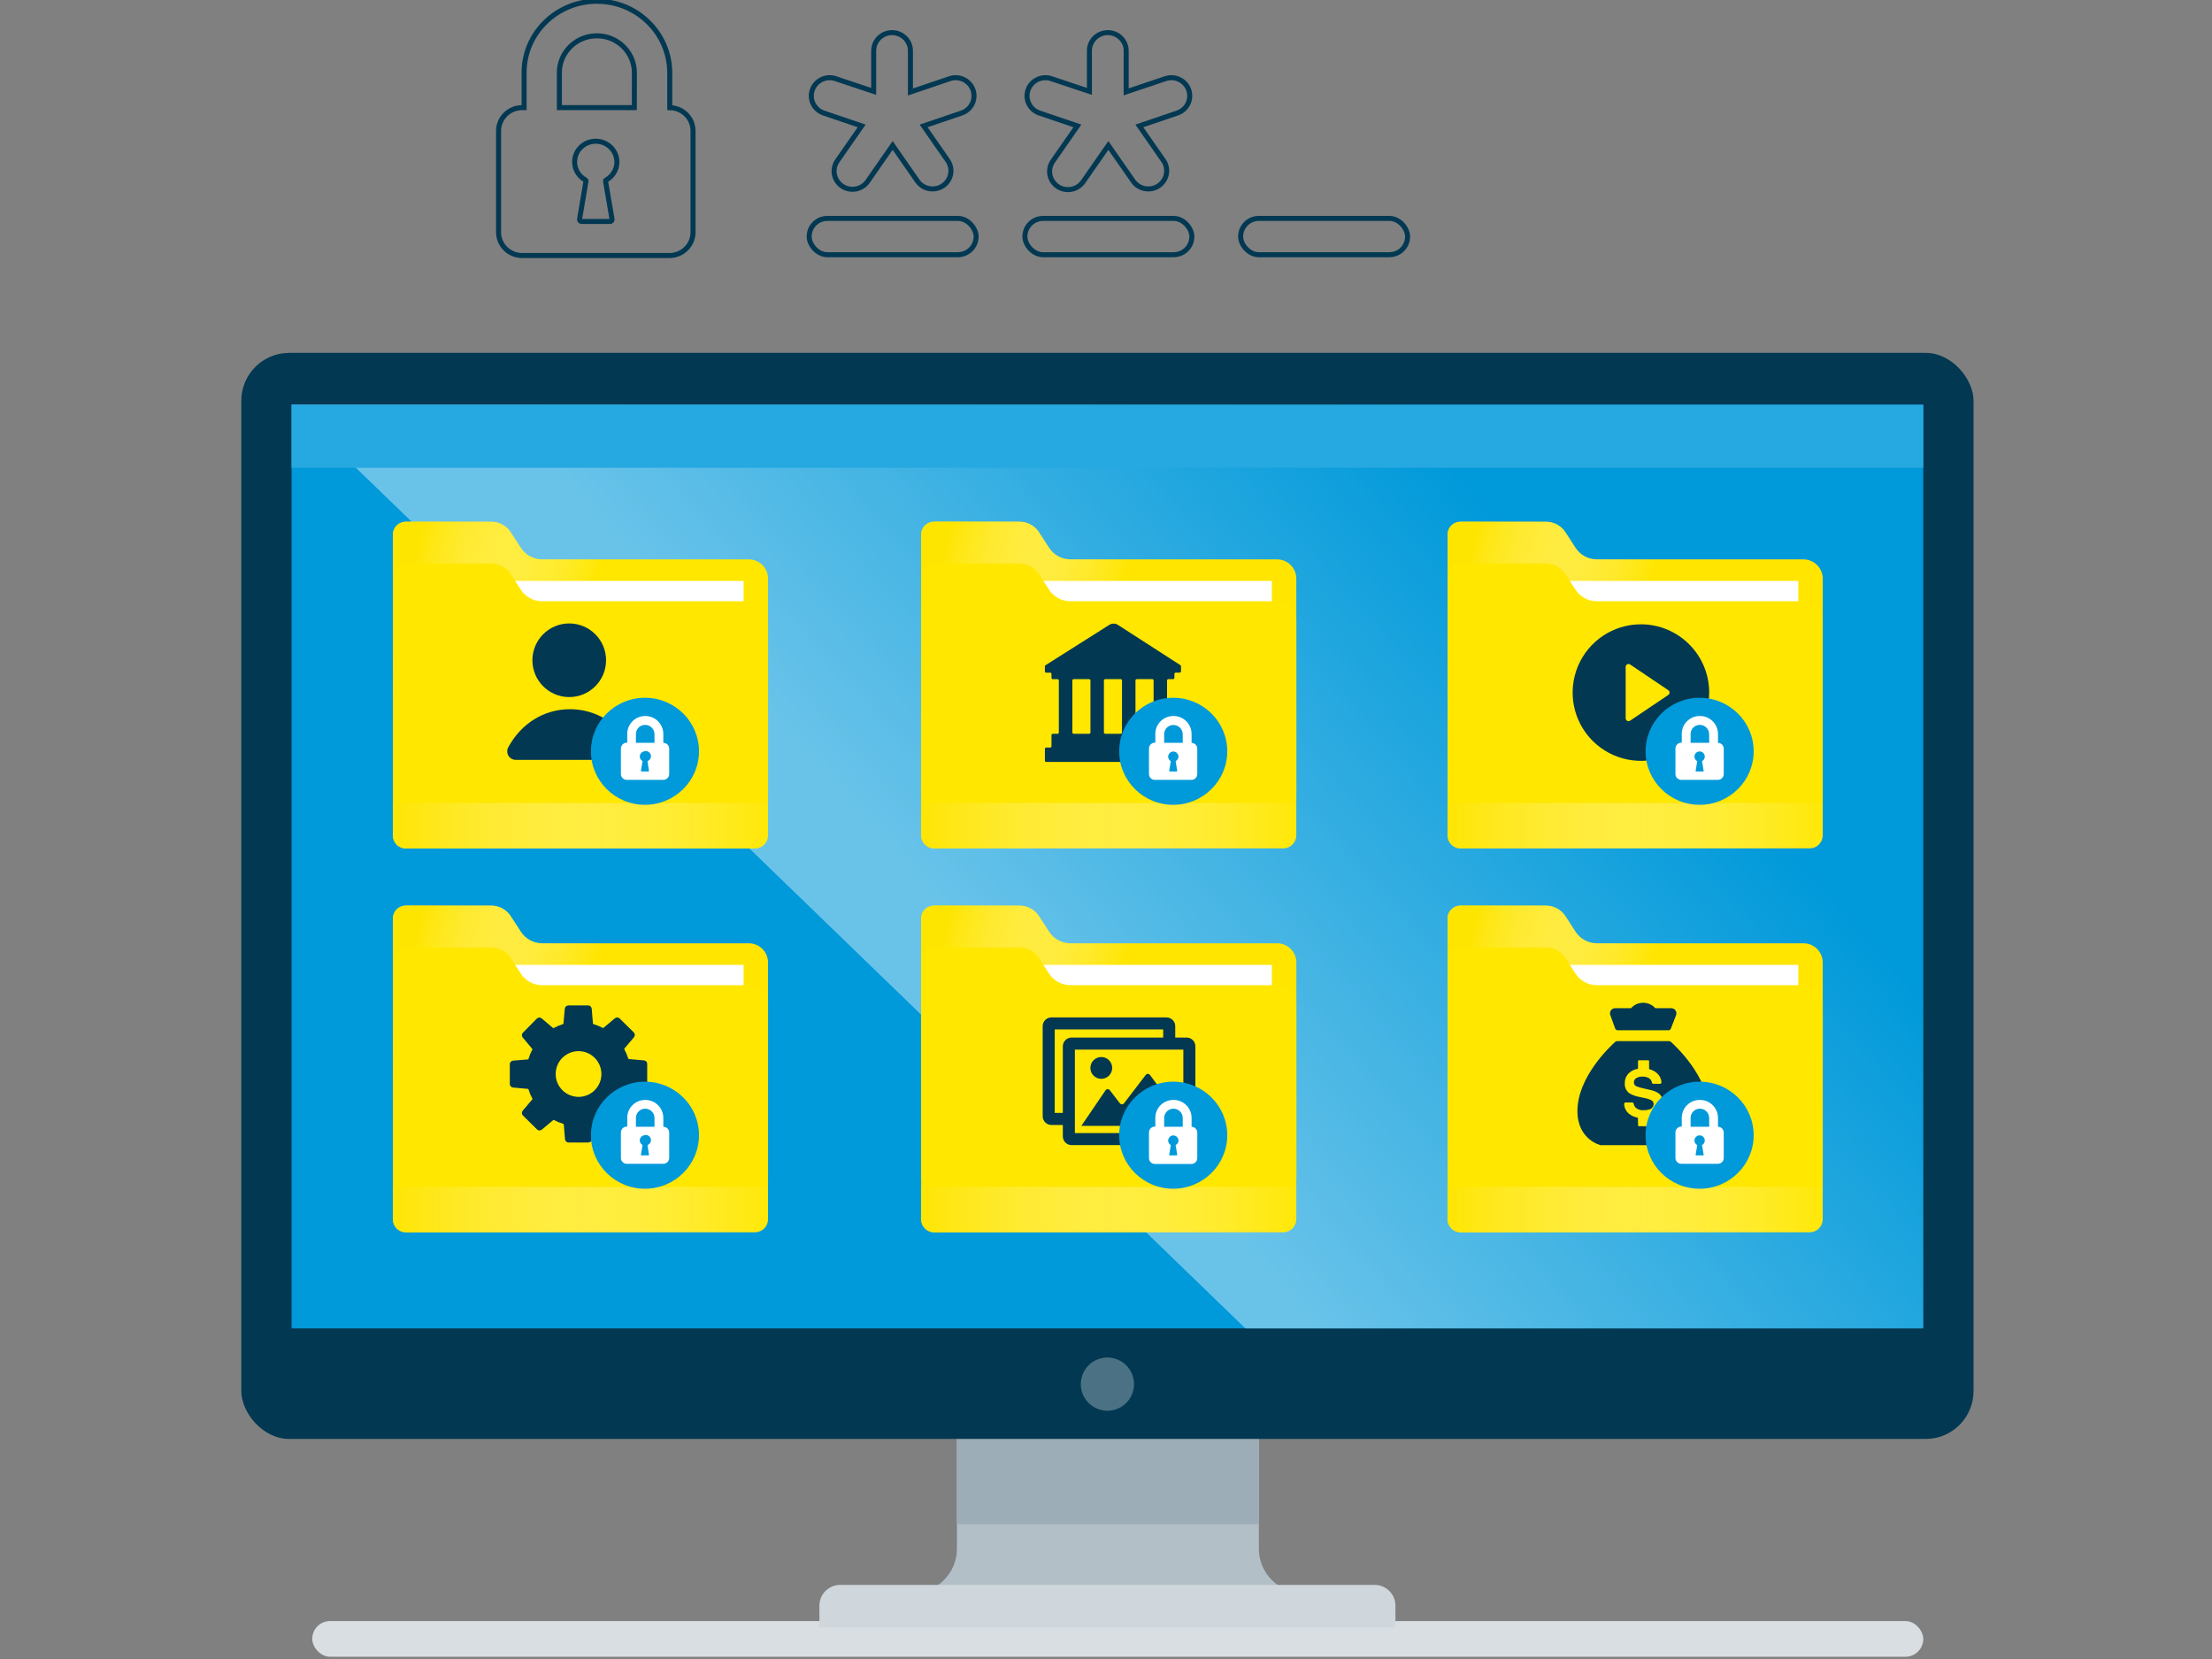 <?xml version="1.0" encoding="UTF-8"?>
<svg width="440px" height="330px" viewBox="0 0 440 330" version="1.1" xmlns="http://www.w3.org/2000/svg" xmlns:xlink="http://www.w3.org/1999/xlink">
    <rect x="0" y="0" width="440" height="330" fill="#808080" stroke="none"/>
    <title>Graphic elements / Icons / Rich icons / Marketplace / Practice-Privacy-Protection</title>
    <defs>
        <linearGradient x1="84.791%" y1="32.336%" x2="40.256%" y2="54.947%" id="linearGradient-1">
            <stop stop-color="#FFFFFF" stop-opacity="0" offset="0%"></stop>
            <stop stop-color="#FFFFFF" offset="100%"></stop>
        </linearGradient>
        <linearGradient x1="81.306%" y1="58.966%" x2="3.926%" y2="42.805%" id="linearGradient-2">
            <stop stop-color="#FFFFFF" stop-opacity="0" offset="0%"></stop>
            <stop stop-color="#FEE500" offset="100%"></stop>
        </linearGradient>
        <linearGradient x1="103.265%" y1="49.858%" x2="-1.262%" y2="49.858%" id="linearGradient-3">
            <stop stop-color="#FFFFFF" stop-opacity="0" offset="0%"></stop>
            <stop stop-color="#FEE500" offset="100%"></stop>
        </linearGradient>
        <linearGradient x1="81.297%" y1="58.97%" x2="3.937%" y2="42.81%" id="linearGradient-4">
            <stop stop-color="#FFFFFF" stop-opacity="0" offset="0%"></stop>
            <stop stop-color="#FEE500" offset="100%"></stop>
        </linearGradient>
        <linearGradient x1="103.257%" y1="50%" x2="-1.262%" y2="50%" id="linearGradient-5">
            <stop stop-color="#FFFFFF" stop-opacity="0" offset="0%"></stop>
            <stop stop-color="#FEE500" offset="100%"></stop>
        </linearGradient>
        <linearGradient x1="81.306%" y1="58.972%" x2="3.926%" y2="42.808%" id="linearGradient-6">
            <stop stop-color="#FFFFFF" stop-opacity="0" offset="0%"></stop>
            <stop stop-color="#FEE500" offset="100%"></stop>
        </linearGradient>
        <linearGradient x1="103.265%" y1="49.999%" x2="-1.262%" y2="49.999%" id="linearGradient-7">
            <stop stop-color="#FFFFFF" stop-opacity="0" offset="0%"></stop>
            <stop stop-color="#FEE500" offset="100%"></stop>
        </linearGradient>
        <linearGradient x1="81.272%" y1="58.956%" x2="3.935%" y2="42.813%" id="linearGradient-8">
            <stop stop-color="#FFFFFF" stop-opacity="0" offset="0%"></stop>
            <stop stop-color="#FEE500" offset="100%"></stop>
        </linearGradient>
        <linearGradient x1="81.272%" y1="58.962%" x2="3.935%" y2="42.816%" id="linearGradient-9">
            <stop stop-color="#FFFFFF" stop-opacity="0" offset="0%"></stop>
            <stop stop-color="#FEE500" offset="100%"></stop>
        </linearGradient>
    </defs>
    <g id="Graphic-elements-/-Icons-/-Rich-icons-/-Marketplace-/-Practice-Privacy-Protection" stroke="none" stroke-width="1" fill="none" fill-rule="evenodd">
        <g id="privacy-protection" transform="translate(48, 0)">
            <g id="Midlayer" transform="translate(51, 0)" stroke="#023852">
                <path d="M34.226,14.431 C34.165,6.618 27.76,0.302 19.849,0.252 L19.731,0.252 C15.915,0.239 12.25,1.719 9.536,4.368 C6.79,7.013 5.244,10.643 5.251,14.431 L5.251,21.41 L4.878,21.41 C2.29,21.402 0.185,23.465 0.174,26.02 L0.174,46.218 C0.185,48.773 2.29,50.837 4.878,50.828 L34.15,50.828 C36.737,50.837 38.842,48.773 38.854,46.218 L38.854,26.02 C38.845,23.494 36.784,21.443 34.226,21.415 L34.226,14.431 Z" id="Path"></path>
                <path d="M27.181,21.41 L12.271,21.41 L12.271,14.431 C12.265,12.48 13.06,10.609 14.475,9.246 C15.873,7.881 17.761,7.118 19.726,7.125 L19.787,7.125 C23.863,7.152 27.16,10.407 27.191,14.431 L27.181,21.41 Z" id="Path"></path>
                <path d="M22.743,43.602 C22.762,43.716 22.73,43.831 22.655,43.919 C22.58,44.007 22.47,44.057 22.354,44.057 L16.673,44.057 C16.557,44.057 16.447,44.007 16.372,43.919 C16.297,43.831 16.265,43.716 16.285,43.602 L17.563,36.028 C17.577,35.937 17.532,35.846 17.451,35.801 C15.927,34.973 15.086,33.297 15.343,31.598 C15.6,29.9 16.899,28.539 18.601,28.186 C19.843,27.918 21.141,28.218 22.133,29.002 C23.125,29.786 23.706,30.971 23.714,32.226 C23.71,33.717 22.886,35.089 21.561,35.806 C21.48,35.851 21.435,35.942 21.449,36.033 L22.743,43.602 Z" id="Path"></path>
                <rect id="Rectangle" x="61.954" y="43.446" width="33.209" height="7.221" rx="3.61"></rect>
                <path d="M94.539,17.87 C93.873,15.996 91.798,15.005 89.897,15.653 L82.099,18.299 L82.099,10.099 C82.099,8.105 80.463,6.489 78.444,6.489 C76.425,6.489 74.788,8.105 74.788,10.099 L74.788,18.178 L67.226,15.653 C65.315,15.005 63.234,16.009 62.578,17.895 C61.921,19.782 62.938,21.837 64.848,22.485 L72.395,25.046 L67.558,31.994 C66.414,33.638 66.837,35.886 68.501,37.015 C70.166,38.145 72.443,37.728 73.586,36.084 L78.561,28.934 L83.536,36.084 C84.699,37.673 86.934,38.055 88.571,36.944 C90.207,35.833 90.646,33.635 89.559,31.994 L84.727,25.046 L92.269,22.485 C93.193,22.175 93.952,21.512 94.379,20.645 C94.805,19.779 94.863,18.779 94.539,17.87 Z" id="Path"></path>
                <rect id="Rectangle" x="104.868" y="43.446" width="33.209" height="7.221" rx="3.61"></rect>
                <path d="M137.453,17.87 C136.784,15.995 134.708,15.005 132.805,15.653 L125.013,18.274 L125.013,10.099 C125.013,8.105 123.376,6.489 121.357,6.489 C119.338,6.489 117.701,8.105 117.701,10.099 L117.701,18.178 L110.139,15.653 C108.229,15.005 106.148,16.009 105.491,17.895 C104.835,19.782 105.851,21.837 107.761,22.485 L115.308,25.046 L110.471,31.994 C109.694,33.055 109.561,34.45 110.122,35.636 C110.684,36.823 111.852,37.617 113.175,37.71 C114.498,37.802 115.769,37.18 116.494,36.084 L121.469,28.934 L126.449,36.084 C127.612,37.673 129.848,38.055 131.484,36.944 C133.12,35.833 133.559,33.635 132.473,31.994 L127.636,25.046 L135.182,22.485 C136.105,22.174 136.864,21.511 137.29,20.644 C137.716,19.778 137.775,18.779 137.453,17.87 Z" id="Path"></path>
                <rect id="Rectangle" x="147.781" y="43.446" width="33.209" height="7.221" rx="3.61"></rect>
            </g>
            <g id="Ilus" transform="translate(0, 70)" fill-rule="nonzero">
                <rect id="Rectangle" fill="#D8DEE2" style="mix-blend-mode: multiply;" x="14.107" y="252.451" width="320.461" height="7.104" rx="3.552"></rect>
                <path d="M202.409,238.069 L202.409,214.526 L142.346,214.526 L142.346,238.069 C142.346,242.934 138.403,246.879 133.536,246.882 L211.223,246.882 C206.355,246.882 202.409,242.936 202.409,238.069 L202.409,238.069 Z" id="Path" fill="#B2BFC7"></path>
                <rect id="Rectangle" fill="#9DADB7" x="142.346" y="214.52" width="60.063" height="18.671"></rect>
                <path d="M119.117,245.265 L225.448,245.265 C227.726,245.265 229.573,247.112 229.573,249.39 L229.573,253.715 L114.991,253.715 L114.991,249.39 C114.991,248.296 115.426,247.247 116.2,246.473 C116.974,245.7 118.023,245.265 119.117,245.265 Z" id="Path" fill="#CFD7DC"></path>
                <rect id="Rectangle" fill="#023852" x="0" y="0.194" width="344.565" height="216.035" rx="9.52"></rect>
                <ellipse id="Oval" fill="#4B7284" cx="172.28" cy="205.323" rx="5.293" ry="5.292"></ellipse>
                <rect id="Rectangle" fill="#0099DA" x="9.997" y="10.507" width="324.571" height="183.725"></rect>
                <polygon id="Path" fill="url(#linearGradient-1)" opacity="0.41" points="199.721 194.232 334.568 194.232 334.568 10.507 9.997 10.507 9.997 10.666"></polygon>
                <rect id="Rectangle" fill="#26A8E0" style="mix-blend-mode: multiply;" x="9.997" y="10.507" width="324.571" height="12.539"></rect>
                <path d="M100.946,41.267 L59.832,41.267 C58.119,41.268 56.523,40.398 55.594,38.959 L53.603,35.888 C52.752,34.569 51.288,33.775 49.718,33.78 L32.714,33.78 C31.3,33.78 30.154,34.925 30.154,36.339 L30.154,87.822 C30.154,88.512 30.429,89.174 30.918,89.662 C31.406,90.15 32.069,90.423 32.76,90.422 L102.174,90.422 C102.864,90.422 103.525,90.148 104.013,89.66 C104.501,89.173 104.775,88.511 104.775,87.822 L104.775,45.096 C104.775,42.981 103.06,41.267 100.946,41.267 L100.946,41.267 Z" id="Path" fill="#FFE700"></path>
                <path d="M45.613,74.049 C45.613,74.049 62.909,55.7 76.565,41.267 L59.832,41.267 C58.119,41.268 56.523,40.398 55.594,38.959 L53.603,35.888 C52.752,34.569 51.288,33.775 49.718,33.78 L32.714,33.78 C31.3,33.78 30.154,34.925 30.154,36.339 L30.154,68.306 L45.613,74.049 Z" id="Path" fill="url(#linearGradient-2)" style="mix-blend-mode: multiply;"></path>
                <rect id="Rectangle" fill="#FFFFFF" x="33.655" y="45.556" width="66.261" height="6.28"></rect>
                <path d="M100.946,49.6 L59.832,49.6 C58.119,49.6 56.523,48.731 55.594,47.291 L53.603,44.22 C52.754,42.898 51.29,42.099 49.718,42.102 L32.714,42.102 C31.3,42.102 30.154,43.247 30.154,44.661 L30.154,96.154 C30.146,96.849 30.417,97.519 30.907,98.012 C31.397,98.506 32.064,98.782 32.76,98.78 L102.174,98.78 C102.864,98.781 103.527,98.507 104.014,98.02 C104.502,97.532 104.776,96.87 104.775,96.18 L104.775,53.433 C104.776,52.417 104.373,51.442 103.655,50.723 C102.937,50.004 101.962,49.6 100.946,49.6 L100.946,49.6 Z" id="Path" fill="#FFE700"></path>
                <path d="M30.139,89.726 L30.139,96.154 C30.131,96.852 30.404,97.524 30.897,98.018 C31.39,98.512 32.062,98.786 32.76,98.78 L102.174,98.78 C102.864,98.781 103.527,98.507 104.014,98.02 C104.502,97.532 104.776,96.87 104.775,96.18 L104.775,89.726 L30.139,89.726 Z" id="Path" fill="url(#linearGradient-3)" style="mix-blend-mode: multiply;"></path>
                <ellipse id="Oval" fill="#023852" cx="65.228" cy="61.335" rx="7.325" ry="7.324"></ellipse>
                <path d="M76.171,81.148 C76.767,81.148 77.319,80.835 77.625,80.325 C77.931,79.814 77.947,79.18 77.666,78.655 C75.107,73.926 70.577,71.07 65.381,71.07 C60.186,71.07 55.656,73.926 53.096,78.655 C52.816,79.18 52.831,79.814 53.137,80.325 C53.444,80.835 53.995,81.148 54.591,81.148 L76.171,81.148 Z" id="Path" fill="#023852"></path>
                <ellipse id="Oval" fill="#0099DA" cx="80.292" cy="79.443" rx="10.749" ry="10.646"></ellipse>
                <path d="M83.947,77.759 L83.947,76.004 C83.947,74.025 82.342,72.421 80.364,72.421 L80.364,72.421 C79.419,72.416 78.51,72.784 77.835,73.445 C77.153,74.109 76.769,75.021 76.77,75.973 L76.77,77.729 L76.678,77.729 C76.035,77.729 75.511,78.247 75.506,78.891 L75.506,83.973 C75.511,84.615 76.035,85.132 76.678,85.13 L83.947,85.13 C84.255,85.131 84.551,85.01 84.77,84.793 C84.989,84.576 85.112,84.281 85.114,83.973 L85.114,78.921 C85.111,78.279 84.589,77.759 83.947,77.759 L83.947,77.759 Z M81.095,83.343 C81.098,83.371 81.09,83.399 81.071,83.421 C81.053,83.442 81.026,83.455 80.998,83.456 L79.585,83.456 C79.557,83.456 79.529,83.444 79.511,83.422 C79.492,83.401 79.484,83.372 79.488,83.343 L79.806,81.439 C79.818,81.423 79.818,81.4 79.806,81.383 C79.418,81.181 79.202,80.756 79.266,80.324 C79.331,79.892 79.663,79.549 80.092,79.469 C80.621,79.265 81.214,79.529 81.418,80.057 C81.621,80.586 81.358,81.18 80.829,81.383 C80.808,81.392 80.797,81.417 80.804,81.439 L81.095,83.343 Z M82.196,77.759 L78.495,77.759 L78.495,76.004 C78.493,75.514 78.691,75.045 79.043,74.704 C79.391,74.367 79.859,74.183 80.343,74.192 L80.343,74.192 C81.355,74.2 82.175,75.017 82.186,76.03 L82.196,77.759 Z" id="Shape" fill="#FFFFFF"></path>
                <path d="M206.022,41.267 L164.909,41.267 C163.196,41.266 161.601,40.397 160.671,38.959 L158.68,35.888 C157.83,34.567 156.365,33.771 154.794,33.774 L137.79,33.774 C136.377,33.774 135.231,34.92 135.231,36.333 L135.231,87.822 C135.234,89.256 136.396,90.419 137.831,90.422 L207.256,90.422 C208.691,90.419 209.853,89.256 209.856,87.822 L209.856,45.096 C209.856,44.079 209.452,43.105 208.733,42.387 C208.014,41.669 207.039,41.266 206.022,41.267 L206.022,41.267 Z" id="Path" fill="#FFE500"></path>
                <path d="M150.689,74.049 C150.689,74.049 167.99,55.7 181.647,41.267 L164.909,41.267 C163.196,41.266 161.601,40.397 160.671,38.959 L158.68,35.888 C157.83,34.567 156.365,33.771 154.794,33.774 L137.79,33.774 C136.377,33.774 135.231,34.92 135.231,36.333 L135.231,68.301 L150.689,74.049 Z" id="Path" fill="url(#linearGradient-4)" style="mix-blend-mode: multiply;"></path>
                <rect id="Rectangle" fill="#FFFFFF" x="138.732" y="45.556" width="66.261" height="6.28"></rect>
                <path d="M206.022,49.6 L164.909,49.6 C163.196,49.598 161.601,48.729 160.671,47.291 L158.68,44.22 C157.831,42.898 156.366,42.099 154.794,42.102 L137.79,42.102 C136.377,42.102 135.231,43.247 135.231,44.661 L135.231,96.154 C135.231,97.59 136.395,98.754 137.831,98.754 L207.256,98.754 C208.692,98.754 209.856,97.59 209.856,96.154 L209.856,53.433 C209.856,51.316 208.14,49.6 206.022,49.6 L206.022,49.6 Z" id="Path" fill="#FFE700"></path>
                <path d="M135.215,89.726 L135.215,96.154 C135.215,97.59 136.38,98.754 137.816,98.754 L207.256,98.754 C208.692,98.754 209.856,97.59 209.856,96.154 L209.856,89.726 L135.215,89.726 Z" id="Path" fill="url(#linearGradient-5)" style="mix-blend-mode: multiply;"></path>
                <path d="M185.609,64.826 L185.609,64.058 C185.609,63.911 185.728,63.792 185.875,63.792 L186.658,63.792 C186.802,63.792 186.919,63.675 186.919,63.531 L186.919,62.533 C186.919,62.445 186.875,62.362 186.802,62.313 L174.358,54.293 C173.84,53.963 173.177,53.963 172.659,54.293 L159.969,62.323 C159.893,62.371 159.847,62.454 159.847,62.543 L159.847,63.541 C159.847,63.685 159.963,63.802 160.108,63.802 L160.891,63.802 C161.038,63.802 161.157,63.922 161.157,64.069 L161.157,64.836 C161.156,64.906 161.182,64.974 161.232,65.024 C161.281,65.074 161.348,65.102 161.418,65.102 L162.36,65.102 C162.43,65.102 162.497,65.131 162.546,65.181 C162.595,65.231 162.622,65.298 162.621,65.369 L162.621,75.707 C162.621,75.851 162.504,75.968 162.36,75.968 L161.418,75.968 C161.273,75.971 161.157,76.089 161.157,76.234 L161.157,78.435 C161.157,78.505 161.129,78.572 161.079,78.621 C161.029,78.671 160.961,78.697 160.891,78.696 L160.108,78.696 C160.038,78.696 159.97,78.724 159.921,78.774 C159.872,78.824 159.845,78.892 159.847,78.962 L159.847,81.291 C159.845,81.361 159.872,81.429 159.921,81.479 C159.97,81.529 160.038,81.557 160.108,81.557 L186.658,81.557 C186.728,81.557 186.796,81.529 186.845,81.479 C186.894,81.429 186.921,81.361 186.919,81.291 L186.919,78.962 C186.921,78.892 186.894,78.824 186.845,78.774 C186.796,78.724 186.728,78.696 186.658,78.696 L185.875,78.696 C185.805,78.697 185.737,78.671 185.687,78.621 C185.637,78.572 185.609,78.505 185.609,78.435 L185.609,76.234 C185.609,76.087 185.49,75.968 185.343,75.968 L184.406,75.968 C184.262,75.968 184.145,75.851 184.145,75.707 L184.145,65.358 C184.144,65.288 184.171,65.22 184.22,65.17 C184.269,65.12 184.336,65.092 184.406,65.092 L185.343,65.092 C185.413,65.092 185.481,65.064 185.531,65.014 C185.581,64.964 185.609,64.897 185.609,64.826 Z M171.584,75.697 L171.584,65.358 C171.584,65.211 171.703,65.092 171.85,65.092 L174.921,65.092 C174.991,65.092 175.058,65.12 175.108,65.17 C175.157,65.22 175.184,65.288 175.182,65.358 L175.182,75.697 C175.182,75.841 175.065,75.958 174.921,75.958 L171.85,75.958 C171.78,75.959 171.712,75.932 171.662,75.883 C171.612,75.834 171.584,75.767 171.584,75.697 L171.584,75.697 Z M165.569,65.092 L168.641,65.092 C168.788,65.092 168.907,65.211 168.907,65.358 L168.907,75.697 C168.907,75.767 168.878,75.834 168.828,75.883 C168.778,75.932 168.711,75.959 168.641,75.958 L165.569,75.958 C165.425,75.958 165.308,75.841 165.308,75.697 L165.308,65.358 C165.307,65.288 165.334,65.22 165.383,65.17 C165.432,65.12 165.499,65.092 165.569,65.092 L165.569,65.092 Z M181.202,75.958 L178.131,75.958 C178.06,75.959 177.993,75.932 177.943,75.883 C177.893,75.834 177.864,75.767 177.864,75.697 L177.864,65.358 C177.864,65.211 177.984,65.092 178.131,65.092 L181.202,65.092 C181.349,65.092 181.468,65.211 181.468,65.358 L181.468,75.697 C181.468,75.767 181.44,75.834 181.39,75.883 C181.34,75.932 181.272,75.959 181.202,75.958 L181.202,75.958 Z" id="Shape" fill="#023852"></path>
                <ellipse id="Oval" fill="#0099DA" cx="185.368" cy="79.443" rx="10.749" ry="10.646"></ellipse>
                <path d="M189.023,77.759 L189.023,76.004 C189.023,74.025 187.419,72.421 185.44,72.421 L185.414,72.421 C184.468,72.414 183.557,72.782 182.881,73.445 C182.199,74.109 181.814,75.021 181.816,75.973 L181.816,77.729 L181.714,77.729 C181.071,77.729 180.549,78.248 180.547,78.891 L180.547,83.973 C180.548,84.281 180.672,84.576 180.891,84.793 C181.109,85.01 181.405,85.131 181.714,85.13 L188.982,85.13 C189.291,85.132 189.589,85.012 189.809,84.795 C190.029,84.578 190.153,84.282 190.154,83.973 L190.154,78.921 C190.152,78.293 189.652,77.779 189.023,77.759 L189.023,77.759 Z M186.172,83.343 C186.177,83.372 186.168,83.401 186.15,83.422 C186.131,83.444 186.103,83.456 186.075,83.456 L184.667,83.456 C184.638,83.456 184.611,83.444 184.592,83.422 C184.574,83.401 184.565,83.372 184.57,83.343 L184.887,81.439 C184.89,81.416 184.877,81.394 184.857,81.383 C184.44,81.126 184.264,80.61 184.436,80.152 C184.608,79.694 185.08,79.422 185.563,79.502 C186.045,79.583 186.403,79.993 186.418,80.482 C186.418,80.858 186.211,81.204 185.88,81.383 C185.859,81.392 185.847,81.417 185.855,81.439 L186.172,83.343 Z M187.273,77.759 L183.572,77.759 L183.572,76.004 C183.576,75.521 183.773,75.06 184.119,74.724 C184.47,74.388 184.939,74.204 185.425,74.213 L185.425,74.213 C186.436,74.221 187.254,75.039 187.262,76.05 L187.273,77.759 Z" id="Shape" fill="#FFFFFF"></path>
                <path d="M100.946,117.635 L59.832,117.635 C58.119,117.635 56.523,116.766 55.594,115.326 L53.603,112.256 C52.753,110.935 51.289,110.138 49.718,110.142 L32.714,110.142 C31.3,110.142 30.154,111.287 30.154,112.701 L30.154,164.189 C30.154,164.879 30.429,165.542 30.918,166.029 C31.406,166.517 32.069,166.79 32.76,166.789 L102.174,166.789 C103.61,166.789 104.775,165.625 104.775,164.189 L104.775,121.463 C104.775,119.349 103.06,117.635 100.946,117.635 L100.946,117.635 Z" id="Path" fill="#FFE500"></path>
                <path d="M45.613,150.416 C45.613,150.416 62.909,132.047 76.565,117.635 L59.832,117.635 C58.119,117.635 56.523,116.766 55.594,115.326 L53.603,112.256 C52.753,110.935 51.289,110.138 49.718,110.142 L32.714,110.142 C31.3,110.142 30.154,111.287 30.154,112.701 L30.154,144.669 L45.613,150.416 Z" id="Path" fill="url(#linearGradient-6)" style="mix-blend-mode: multiply;"></path>
                <rect id="Rectangle" fill="#FFFFFF" x="33.655" y="121.929" width="66.261" height="6.28"></rect>
                <path d="M100.946,125.967 L59.832,125.967 C58.118,125.97 56.521,125.1 55.594,123.659 L53.603,120.588 C52.754,119.265 51.29,118.466 49.718,118.469 L32.714,118.469 C31.3,118.469 30.154,119.615 30.154,121.028 L30.154,172.521 C30.153,173.212 30.427,173.875 30.916,174.363 C31.405,174.851 32.069,175.124 32.76,175.121 L102.174,175.121 C102.864,175.123 103.527,174.849 104.014,174.361 C104.502,173.873 104.776,173.211 104.775,172.521 L104.775,129.8 C104.776,128.784 104.373,127.809 103.655,127.09 C102.937,126.371 101.962,125.967 100.946,125.967 L100.946,125.967 Z" id="Path" fill="#FFE700"></path>
                <path d="M30.139,166.093 L30.139,172.521 C30.137,173.215 30.414,173.88 30.906,174.369 C31.399,174.857 32.066,175.128 32.76,175.121 L102.174,175.121 C102.864,175.123 103.527,174.849 104.014,174.361 C104.502,173.873 104.776,173.211 104.775,172.521 L104.775,166.093 L30.139,166.093 Z" id="Path" fill="url(#linearGradient-7)" style="mix-blend-mode: multiply;"></path>
                <path d="M80.036,140.927 L77.072,140.661 C77.024,140.654 76.985,140.62 76.97,140.574 C76.772,139.932 76.511,139.312 76.192,138.721 C76.166,138.681 76.166,138.629 76.192,138.588 L78.106,136.326 C78.345,136.042 78.328,135.622 78.065,135.359 L75.26,132.595 C75.001,132.337 74.588,132.319 74.308,132.554 L72.025,134.463 C71.986,134.492 71.932,134.492 71.892,134.463 C71.298,134.148 70.673,133.893 70.029,133.7 C69.984,133.685 69.952,133.645 69.947,133.598 L69.701,130.645 C69.669,130.276 69.36,129.994 68.99,129.995 L65.053,129.995 C64.686,129.999 64.381,130.279 64.347,130.645 L64.081,133.603 C64.082,133.653 64.047,133.696 63.999,133.706 C63.356,133.907 62.734,134.169 62.141,134.489 C62.1,134.513 62.049,134.513 62.008,134.489 L59.745,132.574 C59.464,132.333 59.043,132.351 58.783,132.615 L56.019,135.415 C55.758,135.675 55.74,136.091 55.978,136.372 L57.882,138.655 C57.907,138.694 57.907,138.744 57.882,138.783 C57.568,139.378 57.313,140.001 57.12,140.646 C57.107,140.693 57.066,140.728 57.017,140.733 L54.064,140.978 C53.693,141.008 53.407,141.318 53.408,141.69 L53.408,145.626 C53.41,145.991 53.689,146.295 54.053,146.327 L57.017,146.593 C57.065,146.6 57.105,146.634 57.12,146.68 C57.317,147.322 57.578,147.942 57.898,148.533 C57.927,148.572 57.927,148.626 57.898,148.666 L55.978,150.928 C55.74,151.214 55.76,151.634 56.024,151.895 L58.824,154.659 C59.083,154.917 59.496,154.935 59.776,154.7 L62.059,152.791 C62.099,152.763 62.152,152.763 62.192,152.791 C62.787,153.106 63.411,153.361 64.055,153.554 C64.102,153.567 64.136,153.608 64.142,153.656 L64.388,156.609 C64.418,156.979 64.728,157.263 65.1,157.259 L69.036,157.259 C69.402,157.255 69.705,156.974 69.737,156.609 L70.003,153.651 C70.006,153.603 70.039,153.562 70.085,153.548 C70.728,153.347 71.35,153.085 71.943,152.765 C71.984,152.739 72.036,152.739 72.076,152.765 L74.339,154.68 C74.621,154.921 75.041,154.903 75.301,154.639 L78.07,151.839 C78.327,151.577 78.344,151.164 78.111,150.882 L76.269,148.599 C76.24,148.561 76.24,148.509 76.269,148.471 C76.58,147.875 76.836,147.252 77.031,146.608 C77.041,146.559 77.083,146.523 77.134,146.521 L80.087,146.276 C80.457,146.246 80.741,145.935 80.737,145.564 L80.737,141.628 C80.737,141.442 80.663,141.264 80.532,141.133 C80.4,141.001 80.222,140.927 80.036,140.927 L80.036,140.927 Z M67.336,148.18 C65.457,148.286 63.706,147.223 62.932,145.507 C62.158,143.791 62.521,141.775 63.845,140.437 C65.17,139.098 67.181,138.714 68.906,139.469 C70.631,140.224 71.712,141.964 71.626,143.844 C71.519,146.176 69.666,148.048 67.336,148.18 L67.336,148.18 Z" id="Shape" fill="#023852"></path>
                <ellipse id="Oval" fill="#0099DA" cx="80.292" cy="155.811" rx="10.749" ry="10.646"></ellipse>
                <path d="M83.947,154.127 L83.947,152.371 C83.947,150.393 82.342,148.789 80.364,148.789 L80.364,148.789 C79.419,148.783 78.51,149.151 77.835,149.812 C77.153,150.476 76.769,151.389 76.77,152.341 L76.77,154.096 L76.678,154.096 C76.035,154.096 75.511,154.615 75.506,155.258 L75.506,160.34 C75.511,160.983 76.035,161.5 76.678,161.497 L83.947,161.497 C84.255,161.498 84.551,161.377 84.77,161.16 C84.989,160.943 85.112,160.648 85.114,160.34 L85.114,155.258 C85.094,154.627 84.577,154.126 83.947,154.127 L83.947,154.127 Z M81.095,159.711 C81.098,159.739 81.09,159.767 81.071,159.788 C81.053,159.809 81.026,159.822 80.998,159.823 L79.585,159.823 C79.557,159.824 79.529,159.811 79.511,159.79 C79.492,159.768 79.484,159.739 79.488,159.711 L79.806,157.807 C79.818,157.79 79.818,157.767 79.806,157.75 C79.418,157.548 79.202,157.123 79.266,156.691 C79.331,156.259 79.663,155.916 80.092,155.836 C80.621,155.633 81.214,155.896 81.418,156.425 C81.621,156.953 81.358,157.547 80.829,157.75 C80.808,157.76 80.797,157.784 80.804,157.807 L81.095,159.711 Z M82.196,154.127 L78.495,154.127 L78.495,152.371 C78.493,151.882 78.691,151.412 79.043,151.071 C79.387,150.725 79.855,150.532 80.343,150.534 L80.343,150.534 C81.356,150.537 82.177,151.354 82.186,152.366 L82.196,154.127 Z" id="Shape" fill="#FFFFFF"></path>
                <path d="M206.022,117.635 L164.909,117.635 C163.196,117.633 161.601,116.764 160.671,115.326 L158.68,112.256 C157.83,110.935 156.365,110.138 154.794,110.142 L137.79,110.142 C136.377,110.142 135.231,111.287 135.231,112.701 L135.231,164.189 C135.234,165.624 136.396,166.786 137.831,166.789 L207.256,166.789 C207.947,166.79 208.61,166.517 209.1,166.03 C209.589,165.542 209.865,164.88 209.866,164.189 L209.866,121.463 C209.866,120.445 209.461,119.469 208.74,118.75 C208.018,118.032 207.04,117.631 206.022,117.635 L206.022,117.635 Z" id="Path" fill="#FFE500"></path>
                <path d="M150.689,150.416 C150.689,150.416 167.99,132.068 181.647,117.635 L164.909,117.635 C163.196,117.633 161.601,116.764 160.671,115.326 L158.68,112.256 C157.83,110.935 156.365,110.138 154.794,110.142 L137.79,110.142 C136.377,110.142 135.231,111.287 135.231,112.701 L135.231,144.669 L150.689,150.416 Z" id="Path" fill="url(#linearGradient-4)" style="mix-blend-mode: multiply;"></path>
                <rect id="Rectangle" fill="#FFFFFF" x="138.732" y="121.929" width="66.261" height="6.28"></rect>
                <path d="M206.022,125.967 L164.909,125.967 C163.196,125.967 161.599,125.098 160.671,123.659 L158.68,120.588 C157.831,119.265 156.366,118.466 154.794,118.469 L137.79,118.469 C136.377,118.469 135.231,119.615 135.231,121.028 L135.231,172.521 C135.231,173.957 136.395,175.121 137.831,175.121 L207.256,175.121 C208.692,175.121 209.856,173.957 209.856,172.521 L209.856,129.8 C209.856,127.683 208.14,125.967 206.022,125.967 Z" id="Path" fill="#FFE700"></path>
                <path d="M135.215,166.093 L135.215,172.521 C135.215,173.957 136.38,175.121 137.816,175.121 L207.256,175.121 C208.692,175.121 209.856,173.957 209.856,172.521 L209.856,166.093 L135.215,166.093 Z" id="Path" fill="url(#linearGradient-5)" style="mix-blend-mode: multiply;"></path>
                <ellipse id="Oval" fill="#023852" cx="171.062" cy="142.427" rx="2.17" ry="2.17"></ellipse>
                <path d="M188.04,136.387 L185.773,136.387 L185.773,134.12 C185.773,133.159 184.994,132.38 184.032,132.38 L161.147,132.38 C160.186,132.38 159.406,133.159 159.406,134.12 L159.406,152.033 C159.406,152.995 160.186,153.774 161.147,153.774 L163.414,153.774 L163.414,156.041 C163.414,157.002 164.194,157.781 165.155,157.781 L188.04,157.781 C189.002,157.781 189.781,157.002 189.781,156.041 L189.781,138.128 C189.781,137.166 189.002,136.387 188.04,136.387 Z M163.414,138.128 L163.414,151.373 L161.802,151.373 L161.802,134.775 L183.377,134.775 L183.377,136.387 L165.155,136.387 C164.195,136.39 163.417,137.168 163.414,138.128 L163.414,138.128 Z M187.385,155.386 L165.81,155.386 L165.81,138.783 L187.385,138.783 L187.385,155.386 Z" id="Shape" fill="#023852"></path>
                <path d="M167.095,153.958 L186.095,153.958 L186.095,151.051 L180.721,143.788 C180.623,143.669 180.478,143.6 180.324,143.6 C180.17,143.6 180.024,143.669 179.927,143.788 L175.571,149.485 C175.474,149.602 175.329,149.67 175.177,149.67 C175.025,149.67 174.88,149.602 174.783,149.485 L172.735,146.833 C172.638,146.712 172.491,146.642 172.336,146.642 C172.181,146.642 172.034,146.712 171.937,146.833 L167.095,153.958 Z" id="Path" fill="#023852"></path>
                <ellipse id="Oval" fill="#0099DA" cx="185.368" cy="155.811" rx="10.749" ry="10.646"></ellipse>
                <path d="M189.023,154.127 L189.023,152.371 C189.023,150.393 187.419,148.788 185.44,148.788 L185.414,148.788 C184.468,148.782 183.557,149.15 182.881,149.812 C182.199,150.476 181.814,151.389 181.816,152.341 L181.816,154.096 L181.714,154.096 C181.071,154.096 180.549,154.615 180.547,155.258 L180.547,160.34 C180.54,160.654 180.66,160.957 180.88,161.18 C181.099,161.404 181.4,161.529 181.714,161.528 L188.982,161.528 C189.291,161.53 189.589,161.41 189.809,161.193 C190.029,160.976 190.153,160.68 190.154,160.371 L190.154,155.289 C190.152,154.66 189.652,154.146 189.023,154.127 Z M186.172,159.711 C186.177,159.739 186.168,159.768 186.15,159.79 C186.131,159.811 186.103,159.824 186.075,159.823 L184.667,159.823 C184.638,159.824 184.611,159.811 184.592,159.79 C184.574,159.768 184.565,159.739 184.57,159.711 L184.887,157.807 C184.89,157.783 184.877,157.761 184.857,157.75 C184.44,157.493 184.264,156.978 184.436,156.52 C184.608,156.062 185.08,155.789 185.563,155.87 C186.045,155.95 186.403,156.361 186.418,156.85 C186.418,157.226 186.211,157.572 185.88,157.75 C185.859,157.76 185.847,157.784 185.855,157.807 L186.172,159.711 Z M187.273,154.127 L183.572,154.127 L183.572,152.371 C183.57,151.882 183.768,151.412 184.119,151.071 C184.466,150.726 184.935,150.532 185.425,150.534 L185.425,150.534 C186.436,150.537 187.257,151.355 187.262,152.366 L187.273,154.127 Z" id="Shape" fill="#FFFFFF"></path>
                <path d="M310.735,41.267 L269.627,41.267 C267.913,41.267 266.316,40.398 265.384,38.959 L263.398,35.888 C262.548,34.571 261.086,33.776 259.518,33.78 L242.503,33.78 C241.09,33.78 239.944,34.925 239.944,36.339 L239.944,87.822 C239.947,89.256 241.109,90.419 242.544,90.422 L311.969,90.422 C313.404,90.419 314.567,89.256 314.569,87.822 L314.569,45.096 C314.569,44.079 314.165,43.105 313.446,42.387 C312.727,41.669 311.752,41.266 310.735,41.267 L310.735,41.267 Z" id="Path" fill="#FFE500"></path>
                <path d="M255.423,74.049 C255.423,74.049 272.724,55.7 286.381,41.267 L269.627,41.267 C267.913,41.267 266.316,40.398 265.384,38.959 L263.398,35.888 C262.548,34.571 261.086,33.776 259.518,33.78 L242.503,33.78 C241.09,33.78 239.944,34.925 239.944,36.339 L239.944,68.306 L255.423,74.049 Z" id="Path" fill="url(#linearGradient-8)" style="mix-blend-mode: multiply;"></path>
                <rect id="Rectangle" fill="#FFFFFF" x="243.45" y="45.556" width="66.261" height="6.28"></rect>
                <path d="M310.735,49.6 L269.627,49.6 C267.913,49.599 266.316,48.73 265.384,47.291 L263.398,44.22 C262.544,42.901 261.08,42.103 259.508,42.102 L242.503,42.102 C241.09,42.102 239.944,43.247 239.944,44.661 L239.944,96.154 C239.944,97.59 241.108,98.754 242.544,98.754 L311.969,98.754 C312.659,98.754 313.32,98.48 313.808,97.992 C314.295,97.505 314.569,96.843 314.569,96.154 L314.569,53.433 C314.569,51.316 312.853,49.6 310.735,49.6 L310.735,49.6 Z" id="Path" fill="#FFE700"></path>
                <path d="M239.929,89.726 L239.929,96.154 C239.929,97.59 241.093,98.754 242.529,98.754 L311.969,98.754 C312.659,98.754 313.32,98.48 313.808,97.992 C314.295,97.505 314.569,96.843 314.569,96.154 L314.569,89.726 L239.929,89.726 Z" id="Path" fill="url(#linearGradient-5)" style="mix-blend-mode: multiply;"></path>
                <path d="M278.401,54.185 C272.908,54.185 267.956,57.494 265.854,62.568 C263.753,67.641 264.914,73.482 268.798,77.365 C272.682,81.249 278.523,82.41 283.597,80.309 C288.672,78.207 291.981,73.256 291.981,67.764 C291.981,60.265 285.901,54.185 278.401,54.185 Z M283.852,68.235 L276.256,73.353 C276.082,73.47 275.857,73.482 275.672,73.383 C275.486,73.285 275.371,73.092 275.37,72.882 L275.37,62.646 C275.371,62.436 275.486,62.243 275.672,62.144 C275.857,62.046 276.082,62.058 276.256,62.175 L283.852,67.293 C284.009,67.399 284.102,67.575 284.102,67.764 C284.102,67.953 284.009,68.129 283.852,68.235 Z" id="Shape" fill="#023852"></path>
                <ellipse id="Oval" fill="#0099DA" cx="290.082" cy="79.443" rx="10.749" ry="10.646"></ellipse>
                <path d="M293.736,77.759 L293.736,76.004 C293.736,74.025 292.132,72.421 290.153,72.421 L290.153,72.421 C289.198,72.408 288.276,72.776 287.594,73.445 C286.912,74.109 286.528,75.021 286.529,75.973 L286.529,77.729 L286.437,77.729 C285.794,77.729 285.273,78.248 285.27,78.891 L285.27,83.973 C285.271,84.281 285.395,84.576 285.614,84.793 C285.833,85.01 286.129,85.131 286.437,85.13 L293.711,85.13 C294.019,85.131 294.315,85.01 294.534,84.793 C294.753,84.576 294.876,84.281 294.878,83.973 L294.878,78.921 C294.875,78.289 294.369,77.773 293.736,77.759 L293.736,77.759 Z M290.885,83.343 C290.89,83.372 290.881,83.401 290.863,83.422 C290.844,83.444 290.817,83.456 290.788,83.456 L289.38,83.456 C289.352,83.456 289.324,83.444 289.305,83.422 C289.287,83.401 289.278,83.372 289.283,83.343 L289.6,81.439 C289.603,81.416 289.591,81.394 289.57,81.383 C289.168,81.151 288.973,80.679 289.093,80.232 C289.213,79.784 289.618,79.473 290.082,79.473 C290.545,79.473 290.95,79.784 291.07,80.232 C291.19,80.679 290.995,81.151 290.593,81.383 C290.571,81.392 290.558,81.416 290.563,81.439 L290.885,83.343 Z M291.986,77.759 L288.285,77.759 L288.285,76.004 C288.283,75.514 288.481,75.045 288.833,74.704 C289.183,74.368 289.652,74.184 290.138,74.192 L290.138,74.192 C291.149,74.2 291.967,75.018 291.975,76.03 L291.986,77.759 Z" id="Shape" fill="#FFFFFF"></path>
                <path d="M310.735,117.635 L269.627,117.635 C267.913,117.634 266.316,116.765 265.384,115.326 L263.398,112.256 C262.542,110.938 261.078,110.143 259.508,110.142 L242.503,110.142 C241.09,110.142 239.944,111.287 239.944,112.701 L239.944,164.189 C239.947,165.624 241.109,166.786 242.544,166.789 L311.969,166.789 C313.404,166.786 314.567,165.624 314.569,164.189 L314.569,121.463 C314.569,120.447 314.165,119.472 313.446,118.754 C312.727,118.036 311.752,117.633 310.735,117.635 L310.735,117.635 Z" id="Path" fill="#FFE500"></path>
                <path d="M255.423,150.416 C255.423,150.416 272.724,132.068 286.381,117.635 L269.627,117.635 C267.913,117.634 266.316,116.765 265.384,115.326 L263.398,112.256 C262.547,110.933 261.08,110.136 259.508,110.142 L242.503,110.142 C241.09,110.142 239.944,111.287 239.944,112.701 L239.944,144.669 L255.423,150.416 Z" id="Path" fill="url(#linearGradient-9)" style="mix-blend-mode: multiply;"></path>
                <rect id="Rectangle" fill="#FFFFFF" x="243.45" y="121.929" width="66.261" height="6.28"></rect>
                <path d="M310.735,125.967 L269.627,125.967 C267.912,125.968 266.314,125.099 265.384,123.659 L263.398,120.588 C262.544,119.268 261.08,118.47 259.508,118.469 L242.503,118.469 C241.09,118.469 239.944,119.615 239.944,121.028 L239.944,172.521 C239.944,173.957 241.108,175.121 242.544,175.121 L311.969,175.121 C312.659,175.121 313.32,174.847 313.808,174.36 C314.295,173.872 314.569,173.211 314.569,172.521 L314.569,129.8 C314.569,127.683 312.853,125.967 310.735,125.967 Z" id="Path" fill="#FFE700"></path>
                <path d="M239.929,166.093 L239.929,172.521 C239.929,173.957 241.093,175.121 242.529,175.121 L311.969,175.121 C312.659,175.121 313.32,174.847 313.808,174.36 C314.295,173.872 314.569,173.211 314.569,172.521 L314.569,166.093 L239.929,166.093 Z" id="Path" fill="url(#linearGradient-5)" style="mix-blend-mode: multiply;"></path>
                <path d="M284.415,130.543 L281.262,130.543 C280.649,129.855 279.772,129.462 278.851,129.462 C277.93,129.462 277.053,129.855 276.44,130.543 L273.292,130.543 C272.954,130.538 272.636,130.701 272.441,130.977 C272.247,131.253 272.201,131.608 272.32,131.924 L273.277,134.576 C273.353,134.793 273.558,134.939 273.789,134.939 L283.857,134.939 C284.085,134.94 284.29,134.799 284.369,134.586 L285.393,131.94 C285.518,131.621 285.475,131.26 285.279,130.979 C285.082,130.698 284.758,130.534 284.415,130.543 L284.415,130.543 Z" id="Path" fill="#023852"></path>
                <path d="M284.047,137.094 L273.661,137.094 C273.525,137.092 273.395,137.143 273.297,137.237 C272.197,138.22 265.773,144.274 265.773,151 C265.773,156.737 270.38,157.786 270.38,157.786 L287.271,157.786 C287.271,157.786 291.878,156.737 291.878,151 C291.878,144.274 285.449,138.204 284.354,137.237 C284.271,137.156 284.162,137.105 284.047,137.094 Z M281.799,151.578 C281.315,151.977 280.731,152.237 280.11,152.33 C280.056,152.34 280.017,152.388 280.018,152.443 L280.049,153.835 C280.05,153.886 280.031,153.936 279.995,153.972 C279.96,154.009 279.911,154.03 279.859,154.03 L278.027,154.03 C277.924,154.027 277.84,153.944 277.838,153.84 L277.807,152.412 C277.807,152.361 277.77,152.317 277.72,152.31 C277.127,152.201 276.567,151.953 276.087,151.588 C275.48,151.112 275.107,150.398 275.063,149.628 C275.055,149.543 275.082,149.458 275.14,149.394 C275.198,149.331 275.28,149.295 275.365,149.295 L276.665,149.295 C276.808,149.297 276.931,149.396 276.962,149.536 C277.007,149.796 277.114,150.042 277.275,150.252 C277.718,150.683 278.329,150.895 278.943,150.831 C279.331,150.843 279.719,150.791 280.09,150.677 C280.591,150.559 280.941,150.107 280.929,149.592 C280.935,149.295 280.776,149.019 280.515,148.876 C280.107,148.661 279.669,148.512 279.215,148.435 L278.191,148.215 C277.471,148.097 276.778,147.852 276.143,147.494 C275.487,147.027 275.127,146.248 275.196,145.446 C275.178,144.647 275.518,143.881 276.123,143.358 C276.58,142.968 277.136,142.713 277.73,142.621 C277.782,142.612 277.821,142.567 277.822,142.514 L277.822,141.091 C277.822,140.986 277.907,140.902 278.012,140.902 L279.839,140.902 C279.944,140.902 280.028,140.986 280.028,141.091 L280.028,142.58 C280.03,142.63 280.063,142.673 280.11,142.688 C280.576,142.81 281.014,143.02 281.4,143.307 C282.035,143.777 282.433,144.5 282.491,145.288 C282.498,145.364 282.472,145.44 282.421,145.496 C282.369,145.553 282.296,145.585 282.219,145.585 L280.873,145.585 C280.743,145.587 280.629,145.497 280.602,145.37 C280.539,144.941 280.266,144.572 279.875,144.387 C279.51,144.218 279.11,144.137 278.708,144.152 C278.274,144.131 277.844,144.236 277.469,144.454 C277.174,144.636 276.999,144.962 277.008,145.308 C276.997,145.626 277.176,145.92 277.464,146.056 C277.862,146.234 278.279,146.365 278.708,146.444 L280.351,146.833 C280.934,146.942 281.487,147.174 281.974,147.514 C282.543,147.979 282.853,148.69 282.808,149.423 C282.827,150.26 282.454,151.057 281.799,151.578 Z" id="Shape" fill="#023852"></path>
                <ellipse id="Oval" fill="#0099DA" cx="290.082" cy="155.811" rx="10.749" ry="10.646"></ellipse>
                <path d="M293.736,154.127 L293.736,152.371 C293.736,150.393 292.132,148.789 290.153,148.789 L290.153,148.789 C289.198,148.775 288.276,149.143 287.594,149.812 C286.912,150.476 286.528,151.389 286.529,152.341 L286.529,154.096 L286.437,154.096 C285.794,154.096 285.273,154.615 285.27,155.258 L285.27,160.34 C285.271,160.648 285.395,160.943 285.614,161.16 C285.833,161.377 286.129,161.498 286.437,161.497 L293.711,161.497 C294.019,161.498 294.315,161.377 294.534,161.16 C294.753,160.943 294.876,160.648 294.878,160.34 L294.878,155.258 C294.859,154.637 294.357,154.14 293.736,154.127 Z M290.885,159.711 C290.89,159.739 290.881,159.768 290.863,159.79 C290.844,159.811 290.817,159.824 290.788,159.823 L289.38,159.823 C289.352,159.824 289.324,159.811 289.305,159.79 C289.287,159.768 289.278,159.739 289.283,159.711 L289.6,157.807 C289.603,157.783 289.591,157.761 289.57,157.75 C289.168,157.519 288.973,157.046 289.093,156.599 C289.213,156.151 289.618,155.84 290.082,155.84 C290.545,155.84 290.95,156.151 291.07,156.599 C291.19,157.046 290.995,157.519 290.593,157.75 C290.571,157.76 290.558,157.783 290.563,157.807 L290.885,159.711 Z M291.986,154.127 L288.285,154.127 L288.285,152.371 C288.283,151.882 288.481,151.412 288.833,151.071 C289.179,150.726 289.649,150.532 290.138,150.534 L290.138,150.534 C291.15,150.537 291.97,151.355 291.975,152.366 L291.986,154.127 Z" id="Shape" fill="#FFFFFF"></path>
            </g>
        </g>
    </g>
</svg>